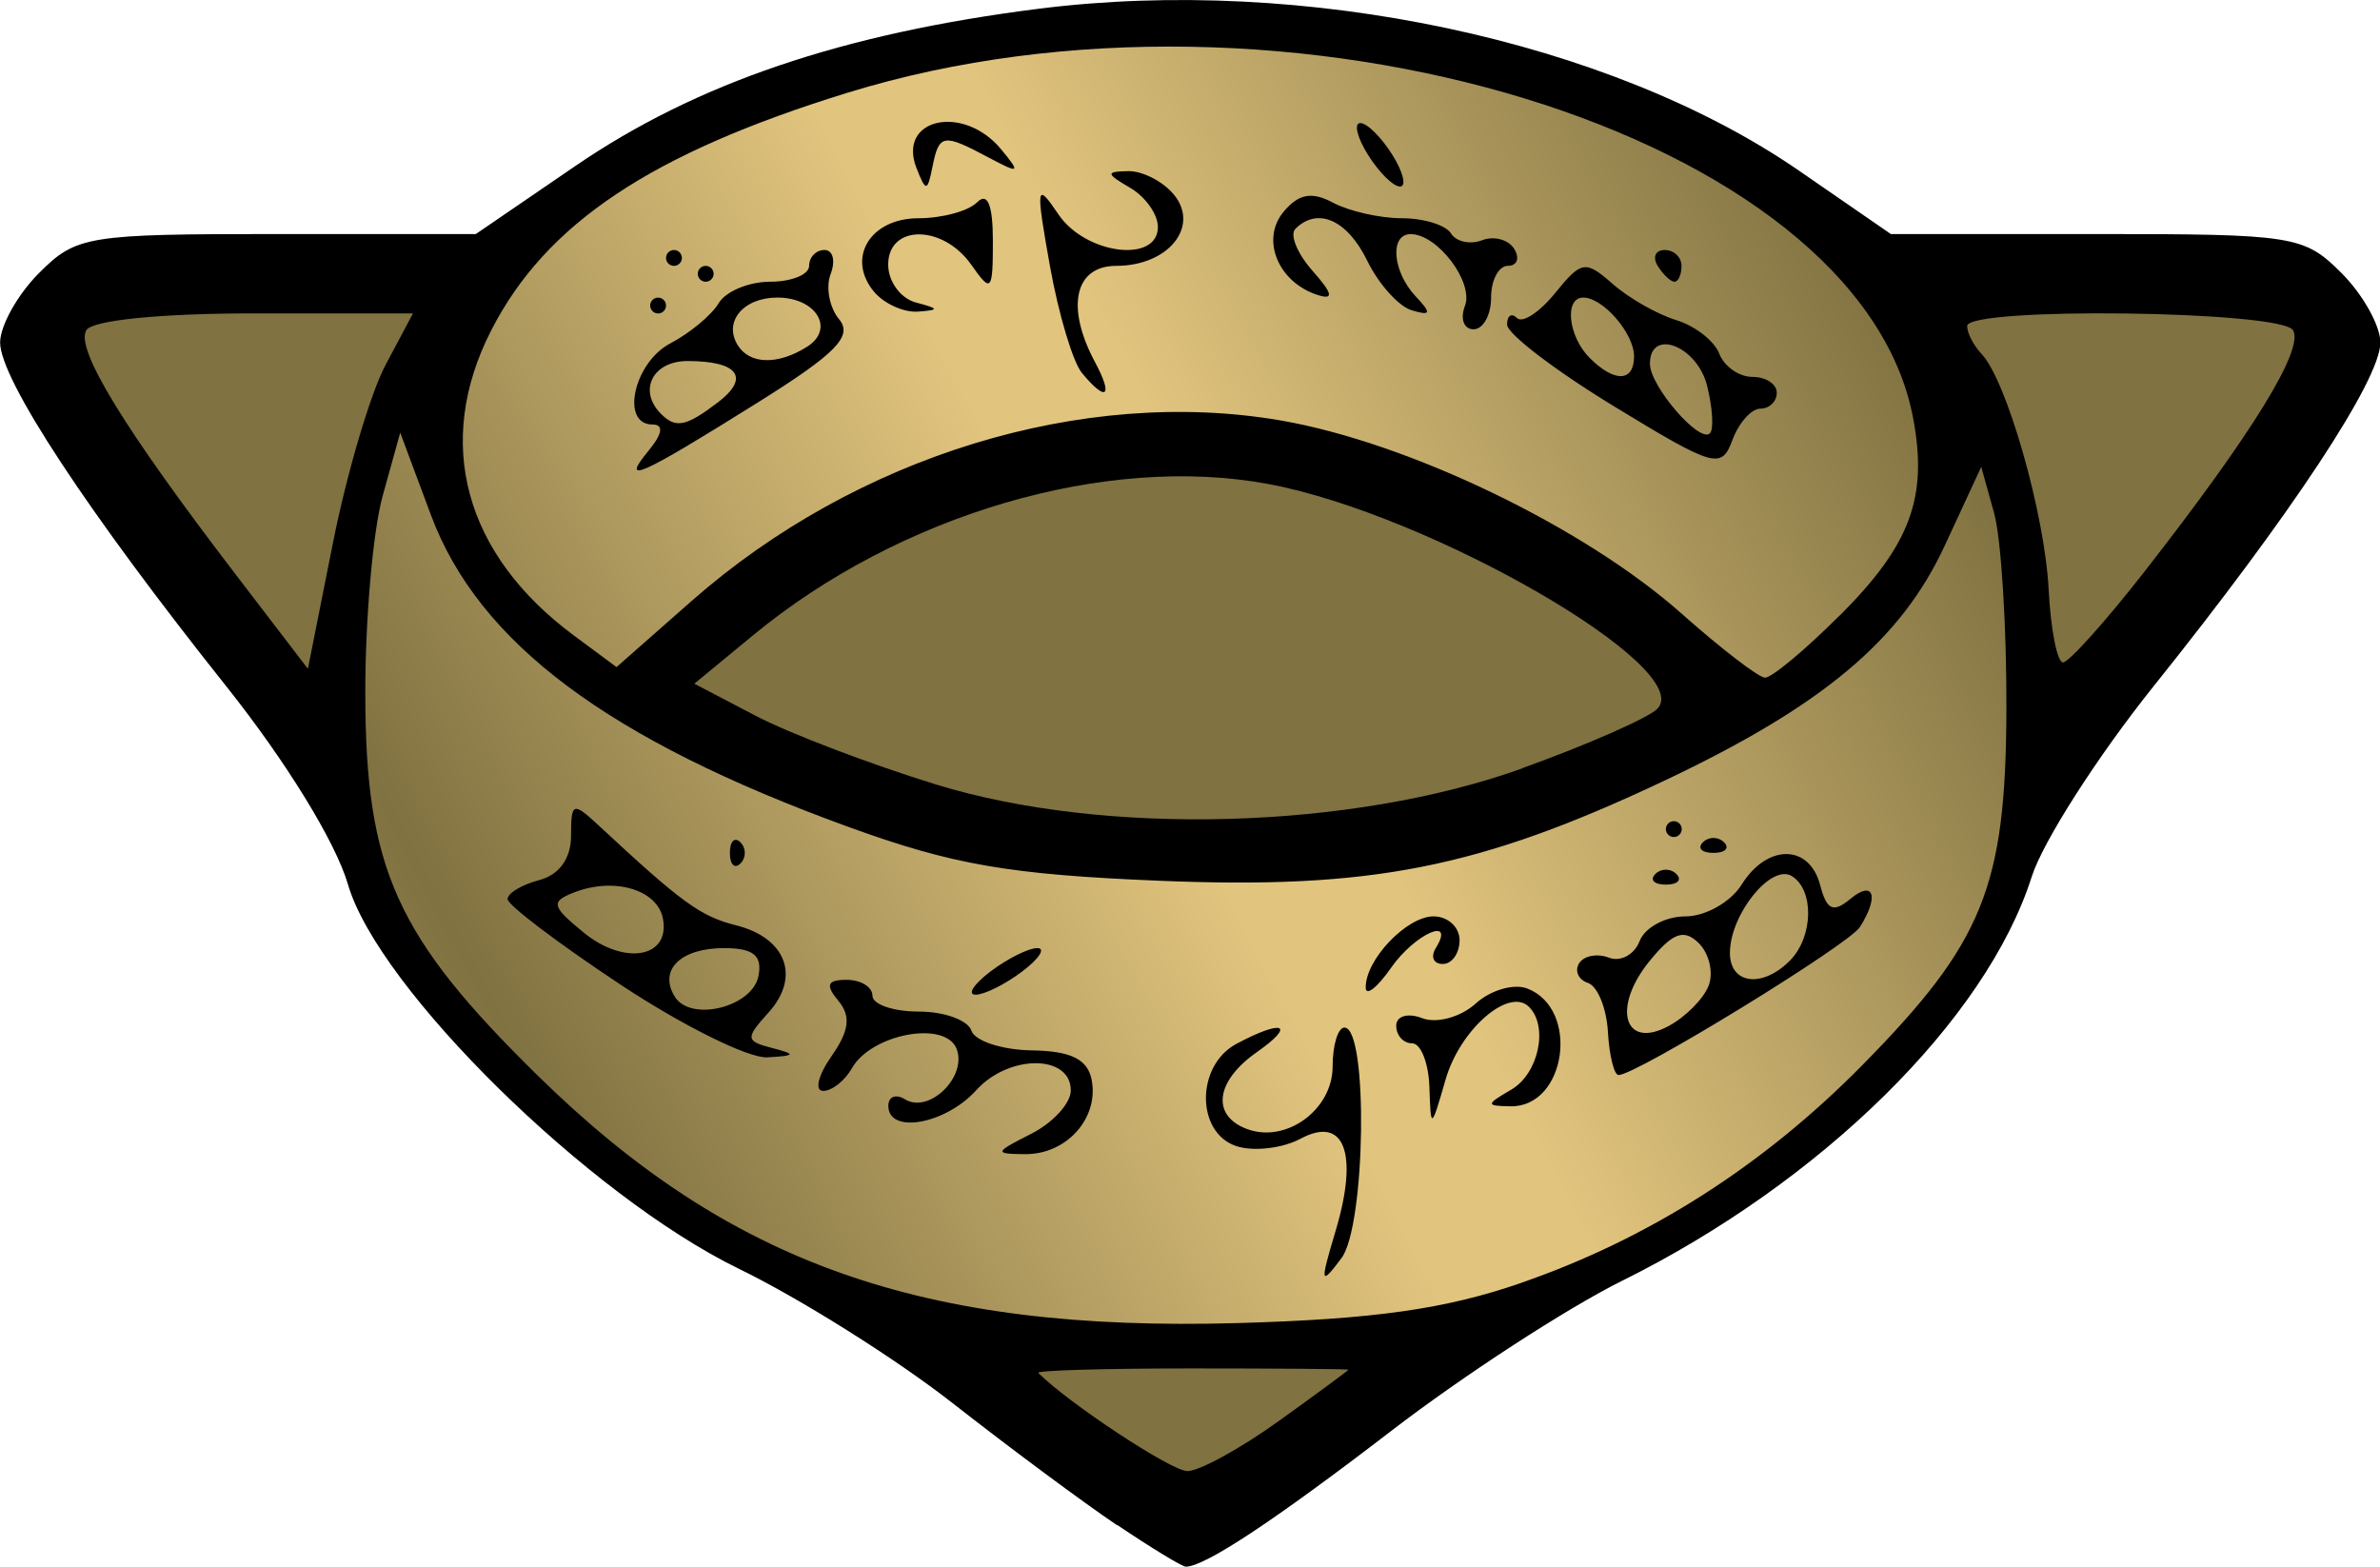<?xml version="1.0" encoding="UTF-8"?>
<svg width="600" height="395" version="1.1" xmlns="http://www.w3.org/2000/svg">
	<defs>
		<linearGradient id="gradient-body" x1=".05" x2=".5" y1=".7" y2=".5" spreadMethod="reflect">
			<stop stop-color="#807241" offset="0"/>
			<stop stop-color="#e1c47e" offset=".9"/>
		</linearGradient>
	</defs>
	<path id="outline" fill="black" d="m281.6 384.5c-8.557-5.771-27.19-19.6-41.41-30.74s-38.47-26.39-53.9-33.89c-37.79-18.39-90.94-70.65-98.57-96.91-3.095-10.66-15.58-30.98-30.69-49.96-34.97-43.93-57-77.42-57-86.64 0-4.249 4.418-12.14 9.818-17.54 9.38-9.38 12.06-9.818 59.96-9.818h50.14l25.04-17.12c30.61-20.94 67.41-33.43 116.9-39.68 66.82-8.44 143.9 7.969 191.5 40.73l23.29 16.07h51.89c49.76 0 52.29 0.403 61.71 9.818 5.4 5.4 9.818 13.29 9.818 17.54 0 9.311-22.37 43.21-57.17 86.64-14.1 17.6-27.93 39.2-30.72 48-11.44 36.02-52.89 76.91-103.3 101.9-13.87 6.882-39.97 23.85-58 37.7-29.53 22.69-47.17 34.36-51.95 34.36-0.938 0-8.706-4.722-17.26-10.49z"/>
	<path id="ring" fill="url(#gradient-body)" d="m383.5 323.4c32.13-11.11 60.94-29.48 85.85-54.73 30.61-31.03 36.3-45.02 36.47-89.66 0.077-20.9-1.32-43.25-3.103-49.66l-3.243-11.66-9.221 19.9c-11.05 23.84-30.83 40.4-70.86 59.31-46.49 21.96-73.81 27.35-127.3 25.13-37.8-1.566-51.9-4.014-78.27-13.59-60.51-21.98-93.16-46.38-105.2-78.64l-7.729-20.72-4.434 15.97c-2.439 8.785-4.405 31.27-4.369 49.97 0.085 44.05 7.774 61.07 43.39 96.06 48.33 47.47 97.06 64.72 176.5 62.47 34.48-0.978 52.4-3.518 71.55-10.14zm-46.81-13.03c5.884-19.64 2.248-29.23-8.828-23.3-4.516 2.417-11.74 3.273-16.06 1.903-10.32-3.275-10.39-20.31-0.112-25.81 11.79-6.309 15.18-4.936 5.153 2.086-10.38 7.272-11.54 15.9-2.6 19.33 9.89 3.795 21.71-4.752 21.71-15.7 0-5.423 1.35-9.845 3-9.828 6.012 0.064 5.348 49.97-0.772 58.13-5.324 7.097-5.465 6.453-1.491-6.81zm-76.74-24.53c5.5-2.783 10-7.706 10-10.94 0-9.126-15.6-9.164-23.84-0.058-7.785 8.603-22.16 11.16-22.16 3.94 0-2.33 1.879-3.075 4.175-1.656 6.074 3.754 15.75-5.66 13.04-12.7-2.795-7.284-21.51-3.806-26.42 4.908-1.759 3.125-5.011 5.682-7.227 5.682-2.215 0-1.277-3.927 2.085-8.727 4.508-6.436 4.964-10.11 1.737-14-3.316-3.995-2.803-5.273 2.114-5.273 3.569 0 6.49 1.8 6.49 4 0 2.2 5.25 4 11.67 4s12.38 2.154 13.26 4.787c0.877 2.633 7.744 4.883 15.26 5 9.861 0.154 14.05 2.215 15.07 7.406 1.886 9.661-6.296 18.82-16.75 18.75-7.911-0.055-7.806-0.415 1.49-5.118zm100.4-11.82c-0.198-6.05-2.161-11-4.361-11-2.2 0-4-1.993-4-4.428 0-2.466 2.915-3.309 6.578-1.904 3.618 1.388 9.658-0.262 13.42-3.668 3.764-3.406 9.626-5.125 13.03-3.82 13.37 5.132 9.841 29.95-4.226 29.7-6.278-0.112-6.262-0.435 0.199-4.199 6.881-4.008 9.433-15.91 4.474-20.87-5.045-5.045-17.38 5.686-21.02 18.28-3.667 12.69-3.736 12.72-4.09 1.908zm45.01-13.88c-0.347-5.981-2.609-11.53-5.025-12.34-2.416-0.805-3.425-3.032-2.24-4.948 1.184-1.916 4.563-2.559 7.509-1.428 2.946 1.13 6.432-0.748 7.746-4.175 1.315-3.426 6.514-6.23 11.55-6.23 5.04 0 11.41-3.6 14.16-8 6.445-10.32 17.08-10.28 19.79 0.084 1.661 6.352 3.295 7.104 7.626 3.51 5.899-4.895 7.33-0.646 2.395 7.112-2.827 4.445-56.41 37.3-60.82 37.29-1.135-2e-3 -2.348-4.896-2.695-10.88zm25.39-11.65c1.268-3.304 0.138-8.136-2.51-10.74-3.719-3.654-6.526-2.638-12.33 4.464-9.605 11.75-6.535 22.49 4.709 16.47 4.304-2.304 8.863-6.892 10.13-10.2zm20.44-6.269c5.949-5.949 6.246-17.83 0.534-21.36-5.157-3.187-15.43 9.428-15.61 19.16-0.146 8.049 8.03 9.243 15.07 2.2zm-294.8 5.974c-15.63-10.35-28.43-20.04-28.43-21.53 0-1.489 3.6-3.649 8-4.8 5.034-1.316 8-5.456 8-11.17 0-8.457 0.476-8.631 7-2.56 20.91 19.45 25.64 22.89 34.61 25.14 12.65 3.176 16.31 12.99 8.186 21.97-5.89 6.508-5.818 7.22 0.904 8.958 6.131 1.585 5.927 1.962-1.271 2.351-4.715 0.255-21.37-8.008-37-18.36zm34.83-2.174c0.984-5.164-1.303-7-8.723-7-10.93 0-16.53 5.525-12.39 12.23 4.021 6.506 19.61 2.645 21.11-5.229zm-24.1-14.46c-1.407-7.308-12.3-10.51-22.38-6.584-5.998 2.336-5.723 3.487 2.429 10.14 10.29 8.392 21.86 6.331 19.95-3.554zm82.61 13.33c4.27-3.23 9.565-5.873 11.76-5.873s0.506 2.643-3.765 5.873c-4.27 3.23-9.565 5.873-11.76 5.873s-0.506-2.643 3.765-5.873zm94.57 4.127c-0.145-7.001 10.31-18 17.1-18 3.607 0 6.559 2.7 6.559 6s-1.906 6-4.236 6-3.124-1.8-1.764-4c5.081-8.222-5.275-3.64-11.3 5-3.453 4.95-6.315 7.2-6.361 5zm73-28.67c1.467-1.467 3.867-1.467 5.333 0 1.467 1.467 0.267 2.667-2.667 2.667-2.933 0-4.133-1.2-2.667-2.667zm-233.3-5.333c0-2.933 1.2-4.133 2.667-2.667 1.467 1.467 1.467 3.867 0 5.333-1.467 1.467-2.667 0.267-2.667-2.667zm245.3-2.667c1.467-1.467 3.867-1.467 5.333 0 1.467 1.467 0.267 2.667-2.667 2.667-2.933 0-4.133-1.2-2.667-2.667zm-9.333-3.333c0-1.1 0.9-2 2-2 1.1 0 2 0.9 2 2s-0.9 2-2 2c-1.1 0-2-0.9-2-2zm43.9-53.9c17.75-17.75 22.19-29.72 18.44-49.68-13.45-71.71-158.5-116-268.6-82.07-49.57 15.28-76.14 33-89.91 59.99-14.4 28.23-6.743 56.39 20.9 76.87l10.73 7.946 18.9-16.64c41.52-36.55 98.64-54.08 148.4-45.56 32.24 5.523 76.63 26.89 101.2 48.72 9.9 8.788 19.35 16.05 21 16.15 1.65 0.094 10.15-6.984 18.9-15.73zm-300.4-41.45c3.569-4.323 3.919-6.65 1-6.65-8.126 0-4.68-15.62 4.51-20.44 4.95-2.599 10.44-7.162 12.2-10.14 1.759-2.979 7.609-5.416 13-5.416 5.391 0 9.801-1.8 9.801-4s1.744-4 3.874-4c2.131 0 2.83 2.723 1.552 6.051-1.277 3.328-0.315 8.469 2.137 11.42 3.524 4.246-0.764 8.639-20.45 20.95-30.12 18.83-34.78 20.9-27.62 12.23zm17.45-12.17c8.277-6.285 5.234-10.48-7.604-10.48-8.801 0-12.53 7.466-6.667 13.33 3.718 3.718 6.293 3.202 14.27-2.856zm22.57-14.09c7.073-4.48 2.277-12.39-7.512-12.39-8.586 0-13.66 6.084-10 12 3.024 4.894 10.15 5.051 17.51 0.386zm203.4 15.02c-14.82-9.026-26.95-18.29-26.95-20.58 0-2.29 1.123-3.04 2.497-1.667 1.373 1.373 5.701-1.461 9.618-6.299 6.624-8.181 7.638-8.342 14.5-2.303 4.06 3.571 11.27 7.674 16.01 9.118 4.747 1.444 9.64 5.257 10.87 8.473 1.234 3.216 5 5.848 8.37 5.848 3.369 0 6.126 1.8 6.126 4 0 2.2-1.858 4-4.129 4-2.271 0-5.445 3.559-7.055 7.909-2.754 7.446-4.504 6.948-29.87-8.503zm23.46-5.219c-2.523-10.05-14.4-14.59-14.4-5.501 0 5.631 12.51 20.13 15.12 17.53 1.011-1.011 0.688-6.422-0.718-12.02zm-18.4-7.386c0-5.764-7.815-14.8-12.8-14.8-4.854 0-3.825 9.775 1.6 15.2 6.281 6.281 11.2 6.106 11.2-0.4zm-139.2 4.2c-2.275-2.75-5.903-14.9-8.064-27-3.62-20.27-3.453-21.29 2.134-13 6.814 10.12 25.09 12.45 25.09 3.199 0-3.191-3.15-7.636-7-9.878-6.139-3.575-6.199-4.092-0.49-4.199 3.581-0.067 8.751 2.578 11.49 5.878 6.671 8.038-1.349 18-14.49 18-10.51 0-12.8 10.37-5.369 24.26 4.687 8.758 2.907 10.24-3.297 2.737zm96.56-16.88c2.29-5.968-6.888-18.12-13.69-18.12-5.348 0-4.571 9.492 1.286 15.7 4.035 4.277 3.842 4.954-1 3.505-3.3-0.987-8.348-6.612-11.22-12.5-5.025-10.31-12.52-13.63-18.12-8.029-1.471 1.471 0.478 6.234 4.333 10.58 5.09 5.744 5.444 7.41 1.294 6.087-9.955-3.175-14.41-13.97-8.634-20.93 3.809-4.59 7.133-5.211 12.51-2.335 4.024 2.154 11.83 3.916 17.34 3.916 5.515 0 11.09 1.721 12.39 3.825 1.3 2.104 4.824 2.881 7.831 1.727 3.007-1.154 6.656-0.175 8.108 2.175 1.452 2.35 0.734 4.273-1.595 4.273-2.33 0-4.236 3.6-4.236 8 0 4.4-1.993 8-4.428 8-2.435 0-3.412-2.648-2.17-5.884zm-205.4-0.116c0-1.1 0.9-2 2-2s2 0.9 2 2c0 1.1-0.9 2-2 2s-2-0.9-2-2zm56.42-3.493c-7.029-8.469-0.95-18.51 11.21-18.51 5.925 0 12.57-1.8 14.77-4 2.667-2.667 4 0.583 4 9.748 0 12.72-0.407 13.17-5.427 6-7.163-10.23-20.97-10.25-20.97-0.041 0 4.239 3.15 8.53 7 9.536 5.906 1.543 5.982 1.902 0.49 2.293-3.581 0.255-8.562-2.008-11.07-5.029zm-44.42-4.507c0-1.1 0.9-2 2-2 1.1 0 2 0.9 2 2 0 1.1-0.9 2-2 2-1.1 0-2-0.9-2-2zm242-2c-1.36-2.2-0.566-4 1.764-4s4.236 1.8 4.236 4-0.794 4-1.764 4c-0.97 0-2.876-1.8-4.236-4zm-250-2c0-1.1 0.9-2 2-2s2 0.9 2 2c0 1.1-0.9 2-2 2s-2-0.9-2-2zm63.16-22.61c-4.964-12.59 11.81-16.31 21.35-4.736 4.963 6.016 4.651 6.208-3.247 2-11.44-6.093-12.42-5.93-14.09 2.345-1.28 6.349-1.654 6.385-4.018 0.391zm113.8-3.391c-2.748-4.4-3.614-8-1.924-8 1.689 0 5.32 3.6 8.068 8 2.748 4.4 3.614 8 1.924 8s-5.32-3.6-8.068-8z"/>
	<path id="triangle" fill="#807241" d="m322.3 358.3c9.71-6.973 17.65-12.82 17.65-13-3e-3 -0.177-17.85-0.322-39.67-0.322s-39.15 0.51-38.53 1.135c7.747 7.721 33.45 24.67 37.55 24.75 2.94 0.061 13.29-5.594 23-12.57zm-225.1-266.3 6.918-13h-39.87c-23.71 0-40.93 1.714-42.48 4.231-2.859 4.627 9.427 24.73 37.63 61.57l18.22 23.8 6.332-31.8c3.482-17.49 9.445-37.65 13.25-44.8zm443.5 52c27.19-34.81 40.26-56.07 37.36-60.77-3.052-4.938-82.14-5.93-82.14-1.031 0 1.76 1.624 4.91 3.609 7 6.364 6.702 15.94 40.27 16.93 59.32 0.526 10.16 2.154 18.48 3.619 18.48 1.464 0 10.75-10.35 20.63-23zm-156.9 49.65c16.42-5.919 31.72-12.65 34-14.95 10.05-10.17-57.32-49.11-98.09-56.69-40.95-7.616-92.9 7.643-129.9 38.17l-14.77 12.18 15.47 8.091c8.506 4.45 28.97 12.24 45.47 17.32 42.62 13.11 104.9 11.38 147.9-4.107z"/>
</svg>
